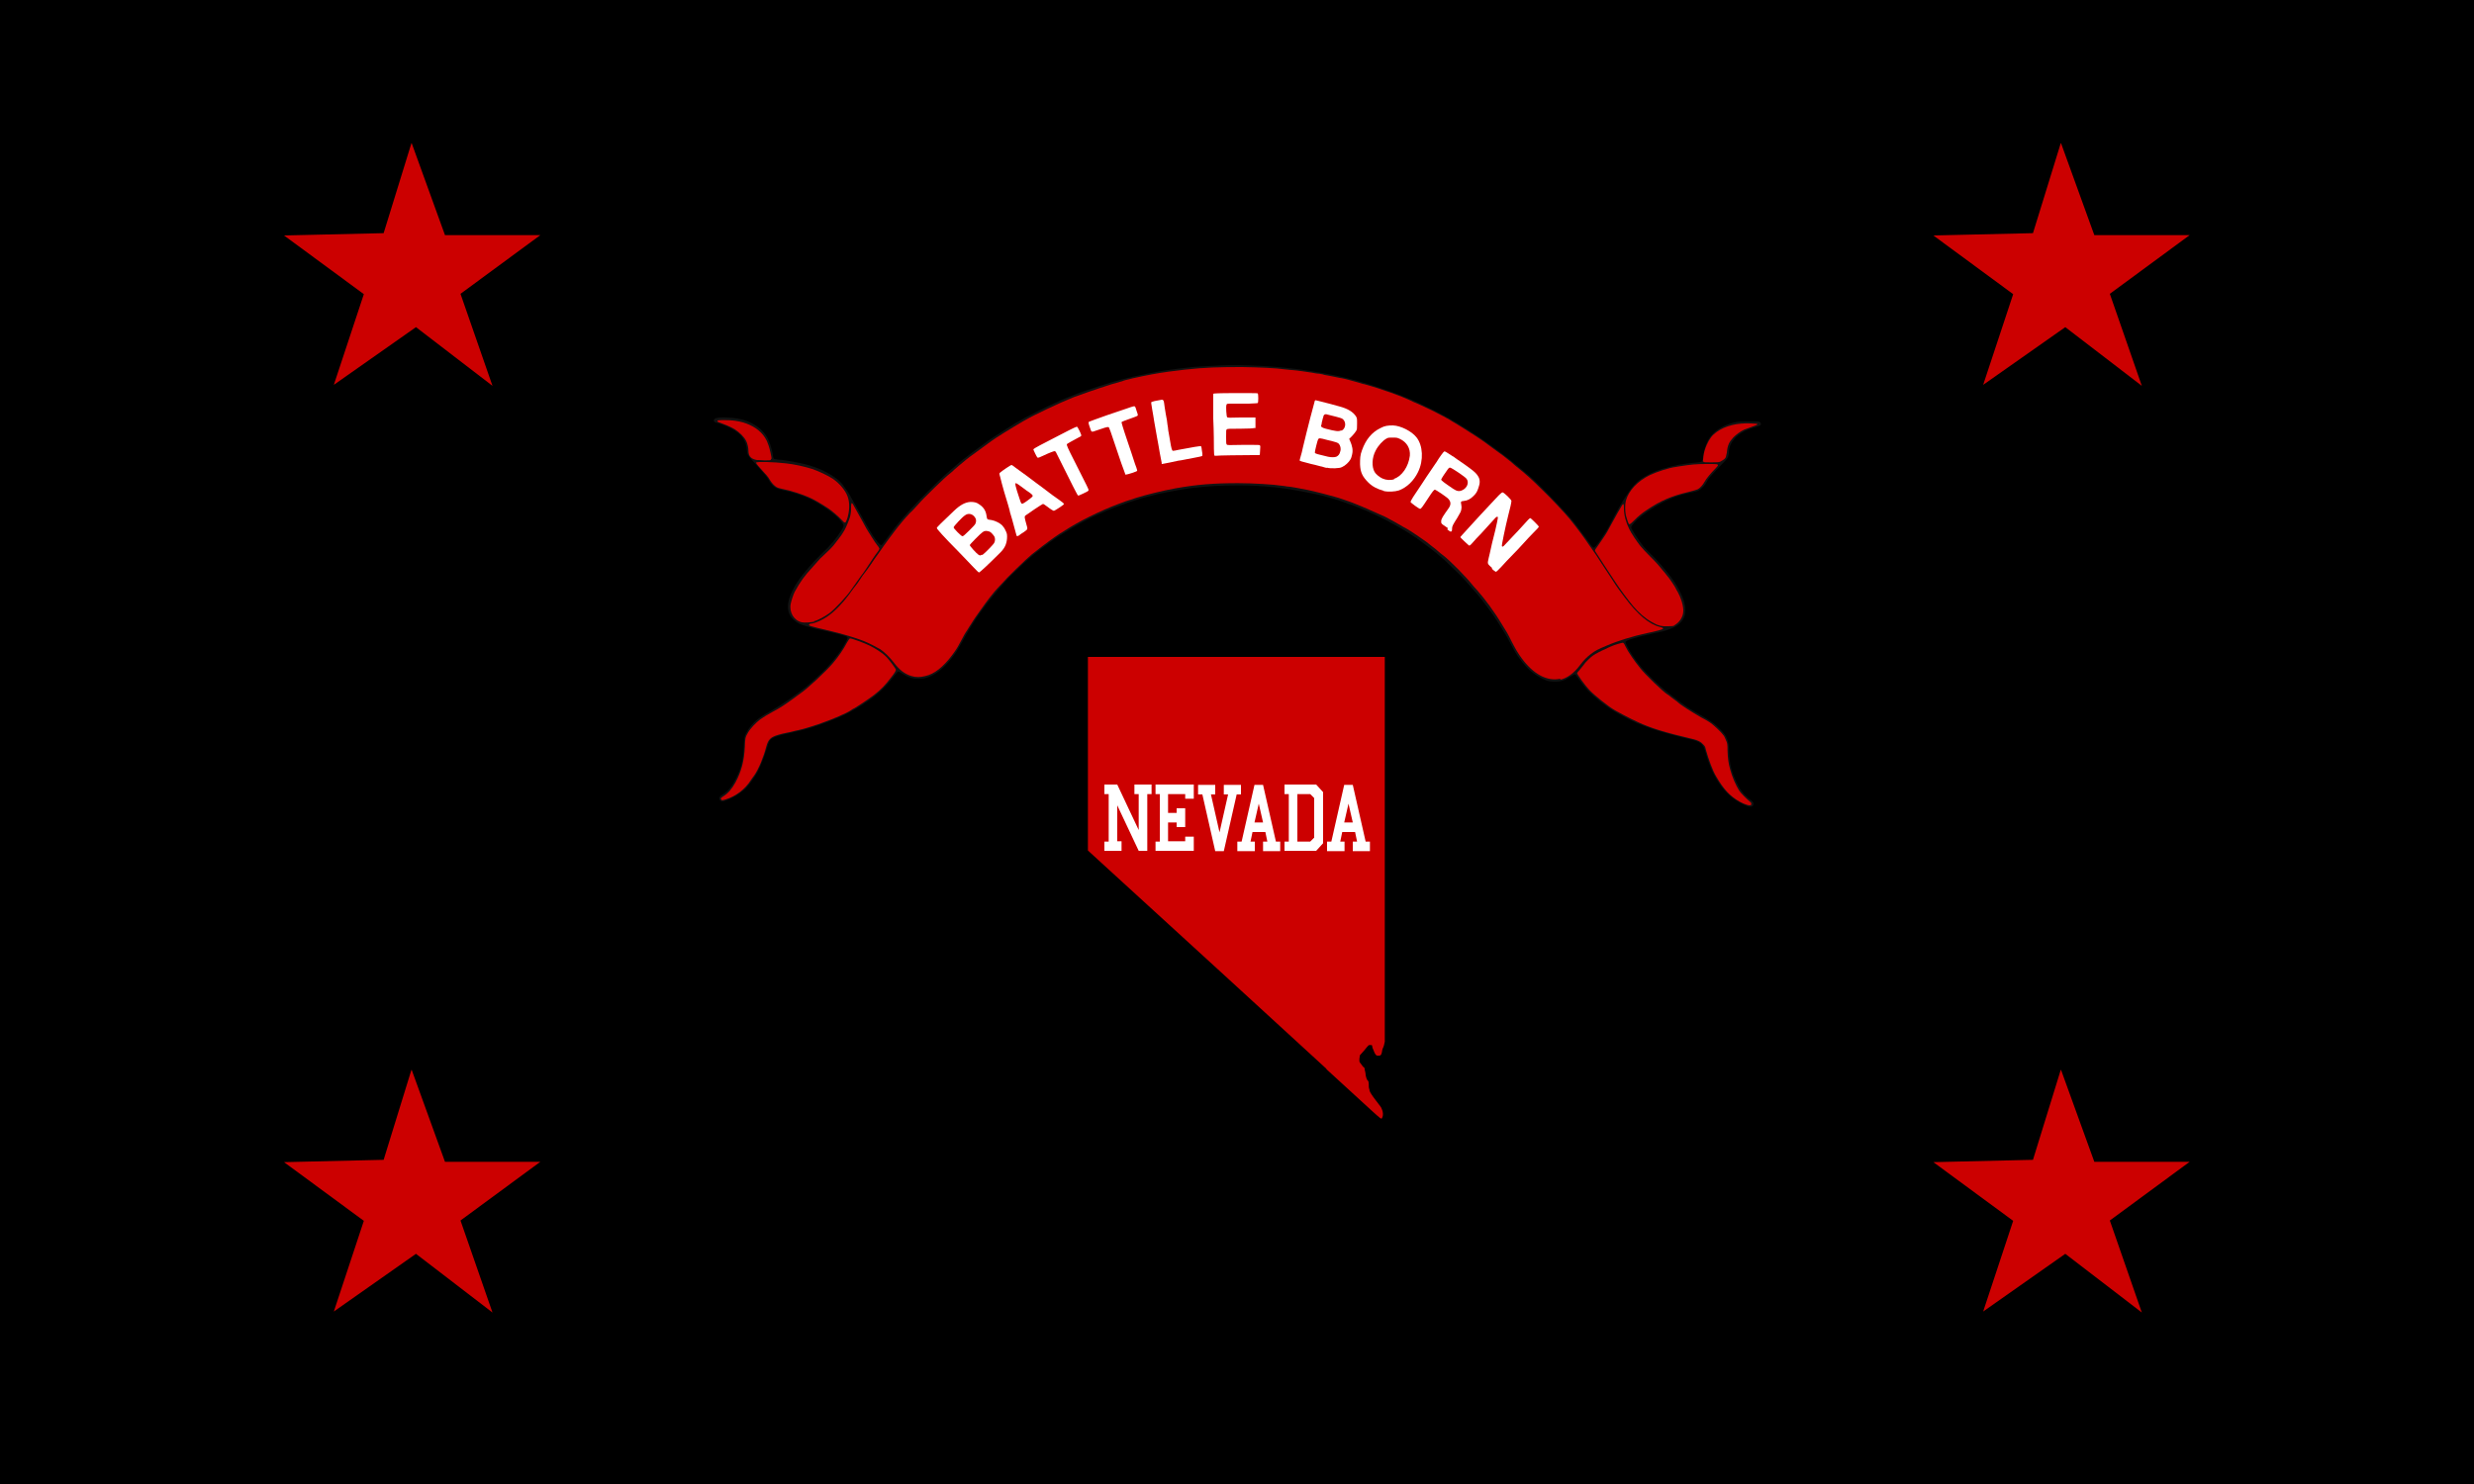 <?xml version="1.0" encoding="UTF-8"?>
<svg xmlns="http://www.w3.org/2000/svg" version="1.1" xmlns:inkscape="http://www.inkscape.org/namespaces/inkscape" xmlns:sodipodi="http://sodipodi.sourceforge.net/DTD/sodipodi-0.dtd" xmlns:svg="http://www.w3.org/2000/svg" viewBox="0 0 750 450">
  <defs>
    <style>
      .cls-1 {
        fill: #121212;
      }

      .cls-2 {
        fill: #fff;
      }

      .cls-3, .cls-4 {
        fill: #c00;
      }

      .cls-4, .cls-5 {
        fill-rule: evenodd;
      }
    </style>
  </defs>
  <!-- Generator: Adobe Illustrator 28.7.1, SVG Export Plug-In . SVG Version: 1.2.0 Build 142)  -->
  <g>
    <g id="svg244" inkscape:version="1.1.1 (3bf5ae0d25, 2021-09-20)">
      <g id="_x3C_defs">
        <inkscape:perspective id="perspective2531" inkscape:persp3d-origin="372.04724 : 165.35433 : 1" inkscape:vp_x="0 : 248.03149 : 1" inkscape:vp_y="0 : 1000 : 0" inkscape:vp_z="744.09448 : 248.03149 : 1" sodipodi:type="inkscape:persp3d"/>
        <inkscape:perspective id="perspective2531-3" inkscape:persp3d-origin="372.04724 : 165.35433 : 1" inkscape:vp_x="0 : 248.03149 : 1" inkscape:vp_y="0 : 1000 : 0" inkscape:vp_z="744.09448 : 248.03149 : 1" sodipodi:type="inkscape:persp3d"/>
      </g>
      <sodipodi:namedview id="namedview952" bordercolor="#666666" borderopacity="1.0" inkscape:current-layer="svg244" inkscape:cx="309.84456" inkscape:cy="287.04663" inkscape:pagecheckerboard="0" inkscape:pageopacity="0.0" inkscape:pageshadow="2" inkscape:window-height="697" inkscape:window-maximized="1" inkscape:window-width="1366" inkscape:window-x="-8" inkscape:window-y="-8" inkscape:zoom="0.4825" pagecolor="#ffffff" showgrid="false"/>
      <path id="path132" class="cls-5" d="M0,0h750v450H0V0Z"/>
      <g id="g1822">
        <path id="path2535" class="cls-4" d="M124.8,43.4l10.1,27.9h28.9l-24.2,17.8,9.7,27.9-23.2-17.8-24.9,17.5,9.1-27.5-24.2-17.8,30.2-.7,8.4-27.2Z"/>
        <path id="path2537" class="cls-4" d="M624.8,43.4l10.1,27.9h28.9l-24.2,17.8,9.7,27.9-23.2-17.8-24.9,17.5,9.1-27.5-24.2-17.8,30.2-.7,8.4-27.2Z"/>
        <path id="path3809" class="cls-4" d="M124.8,324.4l10.1,27.9h28.9l-24.2,17.8,9.7,27.9-23.2-17.8-24.9,17.5,9.1-27.5-24.2-17.8,30.2-.7,8.4-27.2Z"/>
        <path id="path3811" class="cls-4" d="M624.8,324.4l10.1,27.9h28.9l-24.2,17.8,9.7,27.9-23.2-17.8-24.9,17.5,9.1-27.5-24.2-17.8,30.2-.7,8.4-27.2Z"/>
      </g>
      <g>
        <g id="g1590">
          <path id="path212" class="cls-1" d="M529.7,244.4c-.9-.3-2.3-1-3.5-1.8-4.2-2.8-7.3-7.7-9.2-14.6-.7-2.6-1.4-3.1-5.4-4-1.7-.4-2.5-.6-3.9-1-.5-.1-1.6-.4-2.6-.7-3.1-.8-6.3-2-9-3.1-2.1-.9-6.7-3.4-8-4.3-2.4-1.6-5-3.8-6.5-5.3-.9-.9-2.6-3.1-3.5-4.4-.3-.5-.5-.7-.7-.7s-.7.3-1.2.6c-1.9,1.3-3,1.6-4.8,1.6s-2.3-.2-3.6-.8c-2.7-1.3-4.8-3-6.9-5.9-1.1-1.4-1.6-2.3-3-4.9-.6-1.2-1.3-2.5-1.6-2.9-1-1.6-2.8-4.5-3.1-4.9-.1-.2-.5-.8-.9-1.3-.4-.5-1.1-1.5-1.7-2.3-1.3-1.8-2.5-3.3-3.9-4.8-.6-.7-1.5-1.7-2-2.3-1.4-1.6-2-2.2-6.8-6.8-.9-.8-4.4-3.7-5.6-4.5-.4-.3-.9-.7-1.2-.9-1.3-1.1-6.2-4.2-8-5.1-.3-.2-.9-.5-1.3-.7-.9-.6-4.8-2.5-7.1-3.5-3.6-1.5-4.2-1.8-5.8-2.3-.9-.3-1.8-.6-2-.7-.9-.4-6.2-1.9-7.7-2.2-8-1.6-10.4-2-15.7-2.4-2.6-.2-4.4-.3-8.1-.3-5.6,0-8.9.2-14.2.8-1.9.2-8.4,1.4-10.1,1.8-2.4.6-4.3,1.1-5.1,1.3-3.5,1.1-5.4,1.8-8.4,2.9-.5.2-1.5.6-2.2.9s-2,.9-3,1.3c-4.1,1.8-10.8,5.8-14.1,8.2-.5.4-1.4,1.1-2,1.5-.6.4-1.3,1-1.6,1.2-.3.2-.9.7-1.4,1.1-1.1.9-2.9,2.5-4.6,4.2-.7.6-1.4,1.4-1.7,1.6-1.5,1.3-6,6.6-7.9,9.1-.7.9-1.4,1.9-1.7,2.3-1.5,2-4.4,6.6-6.1,9.9-2.2,4.1-5.5,7.9-8.5,9.4-.3.2-1,.5-1.6.7-.9.3-1.2.4-2.4.4-1.2,0-1.6,0-2.4-.2-1.1-.3-2-.8-3.1-1.5-.4-.3-.9-.5-1-.5-.1,0-.6.6-1.2,1.3-2.4,3.2-5,5.7-8.3,7.9-.1,0-.7.5-1.2.8-1.8,1.2-5.2,3.1-7.7,4.1-4.8,2-8.9,3.4-13.7,4.4-3.7.8-4.6,1.1-5.5,1.5-1.3.6-1.5.9-2.3,3.5-1.2,3.8-2.2,6.3-3.7,8.5-1,1.5-2.2,3.1-2.9,3.7-1.7,1.5-3.9,2.8-6.2,3.6-.6.2-.7.2-1,0-.3-.1-.4-.3-.5-.5-.1-.6,0-.9,1.2-1.6,1.6-1.1,2.6-2.3,3.9-4.9,1.6-3.1,2.1-5.6,2.3-9.7.1-2.6.2-3.1,1-4.4,1.4-2.5,3.3-4.1,7-6.1,1.2-.7,3.5-2.1,5.1-3.2,2.1-1.4,5.1-3.7,5.9-4.3,3.7-3.2,6.1-5.5,7.2-6.9.3-.3.7-.9,1.1-1.3,1.5-1.8,2.7-3.5,3.6-5.3.6-1.1.7-1.4.4-1.6-.4-.3-3.7-1.2-9.8-2.5-1.2-.3-3.9-1.1-4.6-1.4-.8-.4-1.9-1.2-2.5-2-1.9-2.5-1.2-6.3,2.3-11.4,1.4-2,4.4-5.5,6.6-7.6,3.1-2.9,4.8-5,6.3-7.4.8-1.3.8-1.5.2-2.3-1.2-1.6-2.9-3.1-5.5-4.8-3.9-2.6-7.3-4-12.2-5-2.6-.6-3.4-1.1-4.7-3.4-.4-.7-1.3-1.7-2.5-3.1-3.9-4.3-3.8-4-4-5.9-.1-1.4-.4-2.1-1-3.2-.8-1.3-2-2.3-4.1-3.4-.9-.5-3.4-1.4-4-1.5-.5,0-.9-.4-.9-.7s.1-.3.3-.5c.7-.7,6.2-.5,8.9.4,3,1,5.2,2.5,6.7,4.8.9,1.4,1.7,3.8,2,5.8,0,.5.2,1,.3,1.1.1.1.6.2,1.5.3,1.6.1,1.9.2,4.3.6,3.6.6,7,1.6,9.7,3,2.7,1.4,4.2,2.5,5.4,4,.7.9,2,2.8,2.6,4,1.3,2.3,2.2,4,2.4,4.3,1.9,3.5,3.2,5.7,4.1,7.1,1.2,1.8,2.2,2.9,2.5,2.9s.3-.2.5-.4c.2-.2.9-1.2,1.6-2.1,2.8-3.8,3.8-5,6.9-8.4,2.4-2.7,8.4-8.6,10.4-10.4.9-.8,2.3-2,3.1-2.7,1.8-1.6,3.3-2.7,5.4-4.3,1.7-1.2,2.7-2,4.5-3.3,1.1-.8,6.6-4.3,8.2-5.3.3-.2.9-.5,1.4-.8.9-.6,9-4.7,10.7-5.4.6-.2,1.3-.6,1.7-.8.7-.3,1.5-.6,5-2,.9-.3,2.4-.9,3.4-1.2s2.5-.8,3.3-1.1c5.2-1.7,8.8-2.6,14.7-3.8,4.6-.9,6.4-1.2,13.7-2,1-.1,3.3-.2,8.5-.5,6.4-.3,16.4.2,24.4,1.3,3.6.5,11,1.8,13.5,2.5.2,0,.8.2,1.2.3,6.7,1.7,16.2,5,21.3,7.5,3.4,1.6,5.5,2.7,6.8,3.4.6.3,1.4.8,2,1.1,2.6,1.4,9.2,5.6,12.3,7.9,5.7,4.2,6.2,4.6,12,9.5,2.9,2.4,11.1,11,13.5,14,1.4,1.8,4.4,5.9,4.8,6.4.4.7,1.1,1.4,1.3,1.4.5,0,4.1-5.3,5.1-7.5.2-.4.7-1.4,1.2-2.3s1.2-2.2,1.6-2.9c.4-.7,1.3-2.2,2.2-3.5,2.1-3.2,3.4-4.4,6.3-5.9,1.2-.7,3.3-1.5,4.3-1.8,4.1-1.2,5.9-1.5,10-1.9,2.2-.2,2.3-.2,2.4-1.5.2-1.7.7-3.7,1.4-5.1,1.4-2.7,4.3-4.7,8.1-5.6,1.3-.3,1.7-.3,3.8-.3,1.3,0,2.7,0,3.1,0,.8,0,1.2.4,1.1.9,0,.3-.4.5-2.2,1-2.3.6-4.5,1.9-5.7,3.2-1.1,1.3-1.7,2.5-1.8,4.4,0,.5-.2,1.2-.3,1.4-.1.3-.9,1.2-2.2,2.5-2.6,2.7-3.8,4-4.2,4.9-.5,1-1.6,2.2-2.4,2.6-.3.2-1,.4-1.5.5-3.5.6-6.4,1.6-9.2,3-3.4,1.8-6.2,3.7-8,5.4-1.2,1.2-1.8,2-1.8,2.3,0,.6,2.2,3.9,3.8,5.9.4.5,1.4,1.5,2.2,2.3,1.7,1.6,3.5,3.6,5.9,6.7,1.8,2.3,3.7,5.8,4.2,7.9.4,1.5.4,3.3,0,4.3-.9,2.4-3.3,3.8-8,4.8-.7.1-2.1.4-3.1.7-1.6.3-3,.7-5,1.3-.8.2-1.5.6-1.7.8-.3.5,2.4,5,4.9,7.9.9,1.1,3.7,3.9,5.5,5.5,1.5,1.4,6.3,5.1,8.4,6.5,1.1.7,4.1,2.5,4.2,2.5s2.7,1.6,3.6,2.3c1.2.9,2.8,2.5,3.5,3.5.3.4.6,1.2.8,1.7.3,1,.4,1.2.5,3.5.1,3.3.6,5.6,1.8,8.3,1.2,2.9,2.8,5,4.6,6.2.9.6,1.1,1,.9,1.6-.2.5-.8.7-1.7.4h0Z"/>
          <path id="path214" class="cls-3" d="M530.9,243.7c0-.1,0-.3-.4-.6-1.1-.9-2.8-2.6-3.3-3.4-1-1.6-2.1-4.1-2.7-6.4-.5-1.8-.7-3.1-.8-5.6,0-2.3-.1-2.4-.5-3.3-.2-.5-.5-1.2-.7-1.4-.7-1-3.1-3.3-4.4-4.1-.3-.2-1.3-.8-2.3-1.3-2.8-1.6-6.4-3.9-7.1-4.6-.2-.2-.6-.5-.9-.7-.3-.2-.8-.6-1.2-.9-.4-.3-.8-.7-1.1-.8-1.4-.9-6.7-6-8.2-7.9-1.8-2.2-3.8-5.1-4.6-6.8-.3-.7-.5-.9-.7-1-.3,0-2.6.6-3.8,1.2-.3.1-.9.4-1.5.7-1.2.5-3.1,1.5-3.8,2-.7.5-2.3,2-2.8,2.8-.2.3-.8,1-1.2,1.5-.4.5-.8.9-.8,1,0,.4,2.3,3.6,3.7,5.1,1.5,1.6,5.7,5,7.8,6.2,1,.6,4.1,2.2,5.1,2.7.4.2,1.2.5,1.9.9,3.9,1.8,8.1,3.1,16.6,5.1,1.6.4,2.4.8,3.1,1.6.5.5.7.8.8,1.5.9,3.2,2.1,6.5,3.2,8.3,2.2,3.8,4.1,5.9,7.1,7.6,1.6.9,3.3,1.4,3.5.9h0ZM220,242.4c3-.9,5.8-3,7.6-5.8.3-.4.7-1.1,1-1.4,1.4-2,2.9-5.7,3.7-8.8.6-2.2,1.3-2.9,3.7-3.6.6-.2,1.5-.4,2-.5.6-.1,1.4-.3,1.9-.4.5-.1,1.4-.4,2.1-.5,1.5-.3,4.3-1.2,4.9-1.4.3-.1.5-.2.6-.2s.9-.3,1.7-.6c3.2-1.1,7.6-3,8.7-3.8.4-.3.8-.5.8-.5.3,0,4.9-3.1,6.2-4.1,2.4-1.9,3.4-3,5.1-5.2,1.2-1.5,1.6-2.2,1.6-2.5,0-.3-2.2-3.3-3.2-4.2-.9-.9-3.1-2.3-4.7-3.1-1.6-.8-5.7-2.3-6-2.2-.2,0-.4.4-.9,1.2-1.1,2.1-2.6,4.3-4.3,6.3-2,2.4-7.9,7.9-9.9,9.2-.3.2-1.4,1-2.6,1.9-2.5,1.8-3.6,2.5-5.5,3.5-2,1.1-3.3,1.9-4.1,2.5-1.2.9-3,2.8-3.6,3.9-.9,1.5-.9,1.8-1,4.4-.2,4.2-1,7.3-2.8,10.7-1.1,2-2.2,3.3-3.6,4.2-1,.6-1,.8-.7,1.1.2.2.1.2,1,0h0Z"/>
          <path id="path216" class="cls-3" d="M473,206.1c2-.4,4.2-2,5.9-4.3,1.3-1.7,2.1-2.5,3.4-3.5,1.3-1,2.1-1.4,4.7-2.5,3.2-1.4,8-2.9,12.2-3.8,2.6-.5,4.7-1.1,4.9-1.3.2-.2.1-.3-.9-.6-3.3-.8-6.8-3.8-10.7-9-1.5-2-2.6-3.5-3.4-4.8-.4-.7-1.4-2.1-2.1-3.2-.7-1.1-1.6-2.4-1.9-2.9s-.9-1.4-1.3-2c-.4-.6-1.3-1.9-2.1-3-1.7-2.5-3-4.3-5.8-7.8-1.4-1.7-5.4-6-8.1-8.6-3.3-3.3-5.4-5.2-8.2-7.4-.3-.3-1-.8-1.5-1.3-1.3-1.1-3-2.4-5.7-4.3-.8-.6-1.8-1.3-2.3-1.7-1.8-1.3-4-2.7-6.4-4.2-1.3-.8-2.7-1.7-3.1-1.9-1.3-.9-4.6-2.6-6.6-3.6-.9-.4-2.3-1.1-3.2-1.5-.9-.4-1.7-.8-1.8-.8s-.7-.3-1.5-.7c-2.5-1.2-8.8-3.5-13.9-4.9-.3,0-1.1-.3-1.8-.5-1.4-.4-4.3-1.2-5-1.3-.3,0-1-.2-1.6-.3-.6-.1-1.8-.4-2.5-.5-.8-.1-1.6-.3-1.8-.4-.3,0-.8-.2-1.3-.2-.5,0-1.3-.2-1.9-.3-1.4-.2-4.5-.7-6.1-.8-.7,0-1.6-.2-2.1-.2-2.6-.4-7.8-.6-12.9-.7-6.8,0-11.4.1-17.5.8-2.8.3-6.6.8-9.8,1.4-3.8.7-8.7,1.8-9.1,2.1,0,0-.8.2-1.7.5-.9.2-2.1.6-2.7.8-2.6.8-8.9,3-10.2,3.5-4.3,1.7-12.1,5.4-15.2,7.2-4.1,2.4-8.6,5.2-9.8,6.1-.4.3-1.6,1.2-2.6,1.9-4,2.9-4.7,3.4-6.2,4.7-.6.5-1.5,1.2-1.9,1.6-.4.3-.8.7-.9.8,0,.1-.5.4-.8.7-1.3,1-2.7,2.4-4.8,4.4-2.9,2.9-3.5,3.4-5.1,5.2-.8.9-1.9,2.1-2.5,2.6-1.5,1.6-3.2,3.6-4.7,5.6-.4.6-1,1.3-1.2,1.6-.2.3-1.1,1.5-1.9,2.6-.8,1.1-1.7,2.5-2.1,3-.4.5-1.2,1.7-1.8,2.6-.6.9-1.4,2-1.8,2.5-.4.5-1.1,1.4-1.5,2.1s-1.3,1.9-1.9,2.6c-.6.8-1.2,1.6-1.3,1.8s-.8,1-1.5,1.9c-2.4,2.9-4.8,5-7.1,6.1-1.1.6-2.6,1.1-3.1,1.1s-.3,0-.5.2c-.5.4-.2.5,6.2,2,3.4.8,7.8,2.1,10.3,3.1,1.7.7,3.8,1.8,5,2.5,1.3.9,2.8,2.4,3.9,3.8,1.8,2.4,3.3,3.6,5.5,4.3,1.3.4,2.7.4,4.2,0,2.7-.6,5.4-2.7,8.1-6.3,1.3-1.8,1.3-1.7,2.8-4.5.6-1.2,1.4-2.6,1.8-3.1.3-.6.9-1.4,1.2-1.9.7-1.2,1.7-2.6,2.7-4,.5-.6,1.1-1.6,1.5-2.1.7-1,1.9-2.5,2.8-3.6.3-.3,1.1-1.3,2-2.2,1.9-2.2,7.6-7.7,9.4-9.2,4.7-3.7,6.4-4.9,8.5-6.3.4-.2,1-.6,1.3-.8,4.4-2.9,10.9-6.1,16.5-8.2.8-.3,1.6-.6,1.9-.7.3-.1.8-.3,1.2-.4.4-.1,1.3-.4,2.1-.7,3.2-1,8.1-2.2,11.9-2.9,6.7-1.2,11.8-1.6,19.1-1.6,4.6,0,11,.4,13.4.8.3,0,.9.1,1.4.2,1,0,4.4.7,6.5,1.1,1.3.3,3.6.8,7.9,2,.5.1,1.7.5,2.6.8,2.6.9,3.4,1.2,5.8,2.2.4.2,1,.4,1.4.6.9.4,4.2,1.9,5.6,2.5,1,.5,4.1,2.2,4.9,2.7.3.2,1,.6,1.6.9,1.6.9,4.7,3.1,6,4,.6.5,1.4,1.1,1.9,1.5.5.4,1.2.9,1.6,1.3s1.1.9,1.6,1.3c2.1,1.6,7.2,6.8,8.9,9,.2.2.9,1.1,1.6,1.8,1.2,1.4,2.1,2.5,3.5,4.4.4.6,1,1.4,1.4,2,.7.9,2.6,4,4,6.3.3.5.9,1.7,1.4,2.7,1.3,2.5,1.9,3.5,3,5,3.6,4.9,7.8,7.1,11.7,6.2h0Z"/>
          <path id="path218" class="cls-2" d="M295,171.9c-.9-.9-3-3.2-4.7-4.9-1.7-1.7-3.8-3.9-4.7-4.9-1-1.1-1.6-1.8-1.6-2,0-.2,1.1-1.3,5.2-5.2,1.9-1.8,3.4-2.6,5-2.7,1,0,1.8.1,2.6.7,1.4.9,2.1,2,2.3,3.7.2,1,.1.9,1.5,1.1,1.1.2,2.5.9,3.2,1.6.3.3.8,1,1,1.5.4.8.5,1.1.5,1.9,0,1.8-.5,3.3-2,4.8-3.7,3.7-6.3,6.1-6.5,6.1s-.9-.8-1.8-1.7h0Z"/>
          <path id="path220" class="cls-3" d="M297.8,168.3c.6-.4,3.4-3.2,3.6-3.7.3-.5.3-1.3.1-1.8-.2-.4-1-1.4-1.5-1.6-.2,0-.6-.2-1-.2-.8,0-1.1.2-3.3,2.4-1.2,1.2-1.7,1.8-1.7,1.9,0,.3,2,2.5,2.6,2.9.5.3.6.3,1,0h0ZM293.8,160.9c.9-.9,1.8-1.8,1.9-2.1.3-.7.3-1.4-.2-2-.7-1-2-1.3-3-.5-.8.5-3.4,3.3-3.4,3.6,0,.2.4.7,1.2,1.5.9.9,1.3,1.2,1.5,1.2.2,0,.7-.4,2-1.7h0Z"/>
          <path id="path222" class="cls-2" d="M452.4,172.3c-1.6-1.5-1.5-1.2-1.1-3.1.2-.9.5-2,.6-2.6.1-.5.3-1.3.4-1.8s.3-1.3.5-2c.2-.7.4-1.6.5-2,.9-4,.9-4.1.6-4.1s-.5.2-1.9,1.8c-.7.8-2,2.2-3,3.3-1,1-2.2,2.3-2.6,2.8-.7.8-.9.9-1.1.8-.3-.2-2.6-2.4-2.6-2.5s.3-.4,3.3-3.7c2.1-2.3,3-3.3,7.6-8.2,1.1-1.2,1.7-1.7,1.9-1.7.4,0,2.7,2.2,2.7,2.6s-.4,2.3-1,4.5c-.9,3.6-2,9-1.9,9.2.1.3.4.2.9-.4,3.4-3.6,5.5-5.8,5.8-6.2.8-.9,1.7-1.9,1.9-1.9s2.6,2.4,2.6,2.6-.7.9-1.6,1.8c-.9.9-2.3,2.4-3.1,3.3s-2.3,2.5-3.3,3.5-2.5,2.6-3.3,3.5c-.9,1-1.6,1.6-1.7,1.6s-.7-.4-1.3-1h0ZM308.1,162.2c0-.2-.1-.4-.1-.4,0-.1-.4-1.5-1.2-4.4-.3-.9-.5-1.8-.6-2,0-.4-1-3.7-1.8-6.3-.5-1.9-.9-3.1-1.2-4.5-.3-1-.3-1.1,0-1.3.4-.4,3.2-2.3,3.4-2.3s.6.3,1.1.7c.5.4,1.2.9,1.5,1.1s1.1.8,1.8,1.3c.7.5,1.9,1.4,2.8,2.1,2,1.5,3.4,2.5,5.2,3.9,3.7,2.6,3.6,2.6,3.5,2.8,0,.2-2.8,2-3,2s-.9-.4-2.2-1.4c-.5-.4-1-.7-1.1-.7-.2,0-4.8,3.1-5.3,3.5-.4.3-.3.7.2,2.5.5,1.8.6,1.6-.8,2.6-.5.3-1.1.7-1.3.9-.5.4-.8.3-.9,0h0Z"/>
          <path id="path224" class="cls-3" d="M310.3,152.6c.2-.1.6-.4.9-.6.3-.2.8-.6,1.2-.9.9-.7.9-.8-.1-1.6-.5-.3-1.6-1.1-2.5-1.8-.9-.7-1.7-1.2-1.8-1.2-.4,0-.2.9,1,4.5.6,1.9.7,2,1.4,1.5h0Z"/>
          <path id="path226" class="cls-2" d="M439,160.2c-.6-.4-1.3-.9-1.6-1.1-.5-.4-.5-.5-.5-1,0-.8.5-1.5,2.2-3.9.8-1.1.8-2,0-2.9-.4-.5-3.8-2.8-4.1-2.8s-.7.5-2.2,2.8c-1.7,2.6-2,3-2.3,3-.3,0-2.8-1.8-2.9-2.1,0-.1.3-.7.8-1.5.5-.7,1.7-2.5,2.6-3.9,1-1.5,2.2-3.4,2.8-4.2s1.3-2,1.7-2.5c.9-1.5,2.1-3.1,2.3-3.2.2-.1.7.2,1.9,1,.2.1.4.3.6.4.2,0,1.1.8,2.2,1.5s2.4,1.7,3.1,2.2c1.5,1.1,2.1,1.7,2.6,2.6.5.9.5,2,0,3.3-.4,1.2-.6,1.6-1.5,2.5-.9.9-1.8,1.4-2.9,1.5-1,.1-1,.2-.8,1.2.1.5.1,1,0,1.4-.1.6-.2.8-1.2,2.5-1.4,2.2-1.6,2.6-1.6,3.3s-.1.9-.4.9-.5-.3-1.1-.7h0Z"/>
          <path id="path228" class="cls-3" d="M443.4,148.6c1.4-.7,2-2.3,1.2-3.4-.4-.6-4.6-3.4-5-3.4s-.4.2-.7.5c-.6.8-2,2.9-2,3.1,0,.3.8.9,3.6,2.8,1.2.8,1.9.9,2.9.4h0Z"/>
          <path id="path230" class="cls-2" d="M326.6,149.9c-.2-.2-.7-1.3-1.3-2.4-1.5-3.1-5.1-10.1-5.2-10.4,0-.1-.3-.3-.4-.3-.2,0-1.4.4-3.5,1.4-1,.5-1.4.6-1.6.6-.1,0-.5-.6-.8-1.3-.4-.9-.6-1.2-.5-1.3.1-.2,2.5-1.5,8-4.3,4.6-2.4,5-2.5,5.2-2.5.2,0,1.3,2.3,1.3,2.6s-.3.4-.9.7c-1.5.8-3.5,1.9-3.5,2,0,.4.2,1,2.3,5.1,4.1,8.1,4.3,8.5,4.3,8.8s-.3.4-1.5,1c-.8.4-1.6.7-1.6.7s-.2-.2-.4-.4h0ZM419.4,148.8c-1.9-.5-3.4-1.3-4.6-2.5-1.8-1.8-2.4-3.1-2.5-5.5,0-1.7,0-2.8.6-4.3,1.1-3.1,2.9-5.4,5.6-6.7,1.3-.7,2.2-.8,3.8-.8,2.4.1,5.7,1.8,7.1,3.6,2,2.5,2.2,7,.5,10.5-1.3,2.7-3.4,4.7-5.8,5.6-1.2.4-3.3.5-4.6.2h0Z"/>
          <path id="path232" class="cls-3" d="M422.6,145.2c2.4-.8,4.4-3.7,4.8-7,.2-2.2-.9-4.1-3-5.1-.9-.4-.9-.4-2.2-.4s-1.4,0-1.9.3c-1.1.6-2.5,2.1-3.3,3.7-1.1,2.1-1.2,4.8-.3,6.4.4.7,1.5,1.6,2.4,2,1.1.5,2.5.6,3.6.2h0Z"/>
          <path id="path234" class="cls-2" d="M341.1,143.7c0-.1-.6-1.6-1.2-3.3-3.7-11-3.6-10.8-3.9-10.9-.2,0-.5,0-1.1.2-.5.2-1.6.5-2.4.8-1.7.6-1.6.6-2-.6-.5-1.4-.6-1.8-.4-2,0,0,2.6-1,5.5-2s5.7-1.9,6.2-2.1,1.2-.4,1.5-.5c.8-.2.8-.3,1.3,1.4.4,1.1.4,1.2.2,1.4,0,0-.8.4-1.5.6-2,.7-3.3,1.2-3.3,1.3,0,.2.2,1.1,2.1,6.7.5,1.5,1.2,3.5,1.5,4.5.3,1,.7,2.1.9,2.6.2.7.3.9.2,1-.1.2-2.9,1.1-3.3,1.1s-.3,0-.3-.2h0ZM402.2,141.9c-.5-.1-1.1-.3-1.4-.4-.3,0-1.8-.5-3.3-.8-3.1-.8-3.5-.9-3.5-1.1,0,0,.1-.6.3-1.2.2-.6.5-1.8.7-2.8,1.2-5.1,3.5-13.9,3.6-14.1.1-.1.3-.2.4-.1.1,0,.8.2,1.6.4,1.5.4,2.5.6,5.3,1.4,2.7.7,4.3,1.7,5.2,3.1.3.6.3.6.3,2.2,0,1.5,0,1.7-.3,2.2-.2.3-.7,1-1.2,1.5l-.9.9.2.4c.8,1.8,1,3,.7,4.3-.1.5-.3,1.2-.5,1.5-.5.9-1.6,1.9-2.5,2.3-.6.3-.9.3-2.2.4-1.2,0-1.8,0-2.5-.2h0Z"/>
          <path id="path236" class="cls-3" d="M405.1,138.5c.6-.3,1-.7,1.2-1.6.3-.9,0-1.8-.4-2.3-.4-.4-.7-.5-3.6-1.2-2.2-.6-2.4-.6-2.7-.2-.2.3-1,3.6-1,4s.7.5,4,1.3c1,.2,1.9.2,2.5,0h0ZM406.7,130.6c1.4-.7,1.5-2.9.1-3.7-.4-.2-2.7-.8-4.8-1.3-.4,0-.7.2-.8.6,0,.2-.1.5-.2.7,0,.2-.2.8-.3,1.2,0,.5-.2.9-.2,1-.1.3.3.6,1.4.9,3.1.8,3.9.9,4.7.5Z"/>
          <path id="path238" class="cls-2" d="M352.2,140.5c0,0-.3-1.5-.6-3.1-.3-1.6-.6-3.7-.8-4.5-.5-2.7-.6-3.6-.9-5.1-.1-.8-.4-2.4-.6-3.6-.3-1.9-.4-2.2-.2-2.3,0,0,.8-.3,1.5-.4.8-.1,1.5-.3,1.6-.3.4,0,.6.2.7,1,0,.4.3,1.9.5,3.3.3,1.4.5,2.8.5,3.1,0,.3.2.9.2,1.4,0,.5.4,2.1.6,3.6.4,2.5.6,3.1.9,3.1s.8-.1,1.7-.3c4.1-.8,6.7-1.2,6.8-1.1,0,0,.2.5.2.9,0,.4.2,1,.2,1.3,0,.3,0,.6,0,.7-.2.2-.3.2-5,1.1-1,.2-2,.4-2.3.4-.7.2-4.8,1-4.9,1s-.1,0-.2-.2h0ZM368.2,138.2c-.1-.1-.2-.7-.2-2.1,0-1,0-5.2-.2-9.2,0-5.2,0-7.4,0-7.5,0-.1,1.6-.2,6.7-.2,6.3,0,6.6,0,6.8.1.2.3.2,2.7,0,2.9-.1.1-.9.1-2.7.2-1.4,0-3.5,0-4.6,0-2.1,0-2.1,0-2.2.4-.2.5,0,3.4.2,3.7.2.2.6.2,4.1.1,2.2,0,4.1,0,4.2,0h.3v3.2h-.4c-.2.1-2.1.2-4.2.2-3.2,0-3.9,0-4.1.2-.2.2-.2.3-.2,2.3,0,1.6,0,2.1.2,2.3.1.2.6.2,5,.1,4.3,0,4.8,0,5,.1.2.2.2.4.1,1.6,0,.9-.1,1.4-.2,1.4,0,0-.9,0-1.9,0-3.2,0-10.7.1-11.2.2-.4,0-.5,0-.7-.1h0Z"/>
          <path id="path240" class="cls-3" d="M507.6,189.6c1.6-.9,2.7-2.6,2.7-4.4s-.8-4.1-1.7-5.7c-.3-.5-.6-1-.6-1.1-.1-.3-2-3.2-2.6-3.8-.2-.3-.8-1-1.3-1.6s-1.2-1.4-1.5-1.8c-.3-.4-1.5-1.6-2.5-2.6s-2.3-2.4-2.8-3c-1.1-1.4-2.8-3.9-3.4-5.2-1-2-1.6-4.2-1.6-6.2,0-1.4-.1-1.6-.5-1.1-.3.4-2.2,3.8-3.4,6-.5.9-1,1.9-1.2,2.2-.8,1.4-2.4,3.6-3,4.5-.4.5-.7,1-.7,1.1s.2.5.5.9c.5.8,3.3,5.1,5.7,8.7,1.5,2.3,3.9,5.5,5.4,7.3,1.7,2,3.6,3.7,5.6,4.8,1.8,1.1,3,1.4,5,1.3,1.2,0,1.5,0,2-.3h0ZM246.7,188.4c1.3-.3,3.4-1.5,4.8-2.5,1.8-1.4,5.3-5.2,6.5-7,.6-.9,2.2-3.1,2.9-4.1.6-.7,2.3-3.2,3.7-5.4.5-.8,1.2-1.7,1.5-2.1.3-.4.5-.8.5-.9,0-.1-.3-.7-.7-1.1-.7-.9-2.6-3.9-3.3-5.1-.2-.4-.8-1.5-1.3-2.4-1.4-2.6-2.6-4.6-2.8-5-.4-.5-.5-.3-.5,1.6,0,.9-.2,1.9-.3,2.3-.3,1-1.2,3.2-1.6,3.9-.2.3-.5.8-.6,1-.3.6-2.1,2.9-2.9,3.9-.4.5-1.6,1.7-2.6,2.6s-1.9,1.8-2,2c-.1.1-.8.9-1.6,1.8-2.6,2.8-3.8,4.5-5.5,7.6-.4.8-1,2.6-1.2,3.6-.5,2.6,1,5.1,3.4,5.6.8.2,2.8,0,3.8-.2h0Z"/>
          <path id="path242" class="cls-3" d="M495.3,157.9c1.3-1.3,2.2-2.1,4-3.3,4-2.7,7.4-4.2,12.5-5.4,1.3-.3,2.5-.7,2.8-.8.7-.3,1.6-1.3,2.2-2.4.5-.9,1.8-2.5,3.4-4.1.3-.3.6-.7.6-.8,0-.4-.3-.4-3.5-.4-3,0-4.9.2-7.4.6-.6.1-1.5.2-1.9.3-2.2.3-5.5,1.4-7.7,2.4-3.8,1.8-6.6,4.8-7.4,7.8-.3,1.2-.3,3.1,0,4.5.2.8.7,2.3.9,2.6.2.2.5,0,1.5-1h0ZM256.7,157.7c.9-2.6,1-5.3.2-7.3-.7-1.8-2.5-3.9-4.4-5.2-1.5-1-4.5-2.4-6.3-3-2.6-.8-5.3-1.4-8-1.7-3.5-.4-8.8-.6-9-.2,0,.1.2.5,1.2,1.6,2.1,2.3,2.4,2.6,2.9,3.5.6,1,1.4,1.9,2.1,2.3.3.2,1.3.5,2.4.7,2,.4,5.4,1.5,7.2,2.3,1.5.6,3.7,1.9,6,3.4,1.2.8,3.2,2.5,4.1,3.5,1,1.1,1.2,1.2,1.6,0h0ZM521.8,139.8c.6-.3,1.2-.7,1.4-1.2,0-.1.2-.8.3-1.4.2-2.2.7-3.2,2-4.6.7-.7,2.1-1.8,3.2-2.3.3-.1,1.3-.5,2.2-.8,2.5-.9,2.5-1,0-1.1-4.2-.2-7.9.7-10.5,2.6-1.4,1-2.2,2.1-3,3.9-.5,1.2-.8,2-1,3.5-.2,1.4-.2,1.4,0,1.6.2.2.5.2,2.4.2,1.9,0,2.3,0,2.9-.3ZM233.7,139.3c.1-.1.2-.3.2-.3,0-.4-.6-3.1-.9-3.9-.5-1.4-.6-1.6-1.1-2.4-1.4-2.2-3.7-3.7-6.6-4.6-1.8-.5-3.3-.7-5.6-.7-1.7,0-2.3,0-2.2.3,0,.2.2.3,1.6.8,1.4.5,2.9,1.2,3.7,1.7,1.5,1,2.8,2.3,3.4,3.5.4.7.7,2.2.7,2.9,0,1.8.8,2.6,2.6,2.9.4,0,1.4,0,2.3.1,1.5,0,1.7,0,1.9-.2h0Z"/>
        </g>
        <g>
          <path class="cls-3" d="M402.2,324.3c14.7,13.5,15.4,14.1,15.8,14.4.4.4.6.4.7.5.1,0,.2,0,.3-.2,0-.1.1-.3.2-.6,0-.3.1-.6,0-1,0-.4-.2-.8-.3-1.1-.1-.3-.2-.5-.5-.9-.3-.4-.8-1-1.3-1.7s-1-1.3-1.3-1.8-.5-.8-.6-1.1c0-.3-.1-.5-.2-.9s0-1.1-.1-1.5c0-.4-.1-.6-.3-.8s-.2-.2-.3-.5c-.1-.2-.2-.6-.3-1.1,0-.5-.2-1.3-.3-1.7,0-.4-.1-.6-.3-.7s-.4-.4-.6-.7-.5-.6-.6-.8c-.1-.2-.1-.2-.1-.5,0-.3,0-.9.1-1.2,0-.3,0-.4.5-.9s1.3-1.5,1.7-2c.5-.5.5-.6.7-.6.2,0,.4,0,.6,0s.2,0,.3.4c0,.3.2.8.4,1.2.2.5.3.8.5,1.1.2.3.4.5.6.5s.4,0,.6,0c.2,0,.3,0,.5-.2.1-.1.2-.3.3-.7s.1-.9.3-1.3.3-.7.4-1.1c.1-.3.1-.7.2-.9,0-.3,0-.4,0-19.9,0-19.4,0-58.1,0-96.8h-90v58.7c28.8,26.3,57.5,52.6,72.2,66.1h0Z"/>
          <path id="path2600" class="cls-2" d="M334.8,258.1v-2.9h1.3v-14.4h-1.3v-2.9h3.9l6.5,13.8v-10.9h-1.3v-2.9h5.2v2.9h-1.3v17.2h-2.6l-6.5-13.8v10.9h1.3v2.9h-5.2ZM350.3,258.1v-2.9h1.3v-14.4h-1.3v-2.9h11.6v4.3h-2.6v-1.4h-5.2v5.7h2.6v-1.4h2.6v5.7h-2.6v-1.4h-2.6v5.7h5.2v-1.4h2.6v4.3h-11.6ZM363.2,238h5.2v2.9h-1.3l2.6,11.5,2.6-11.5h-1.3v-2.9h5.2v2.9h-1.3l-3.9,17.2h-2.6l-3.9-17.2h-1.3v-2.9ZM375.1,258.1v-2.9h1.3l3.9-17.2h2.6l3.9,17.2h1.3v2.9h-5.2v-2.9h1.3l-.6-2.9h-3.9l-.6,2.9h1.3v2.9h-5.2ZM381.6,243.7l-1.3,5.7h2.6l-1.3-5.7ZM389.4,258.1v-2.9h1.3v-14.4h-1.3v-2.9h9.6l2.1,2.3v15.5l-2.1,2.3h-9.6ZM393.3,255.2h3.9l1.2-1.2v-12l-1.2-1.2h-3.9v14.4ZM402.3,258.1v-2.9h1.3l3.9-17.2h2.6l3.9,17.2h1.3v2.9h-5.2v-2.9h1.3l-.6-2.9h-3.9l-.6,2.9h1.3v2.9h-5.2ZM408.8,243.7l-1.3,5.7h2.6l-1.3-5.7Z" sodipodi:nodetypes="cccccccccccccccccccccccccccccccccccccccccccccccccccccccccccccccccccccccccccccccccccccccccccccccccccccccccccccccccccccccccc"/>
        </g>
      </g>
    </g>
  </g>
</svg>